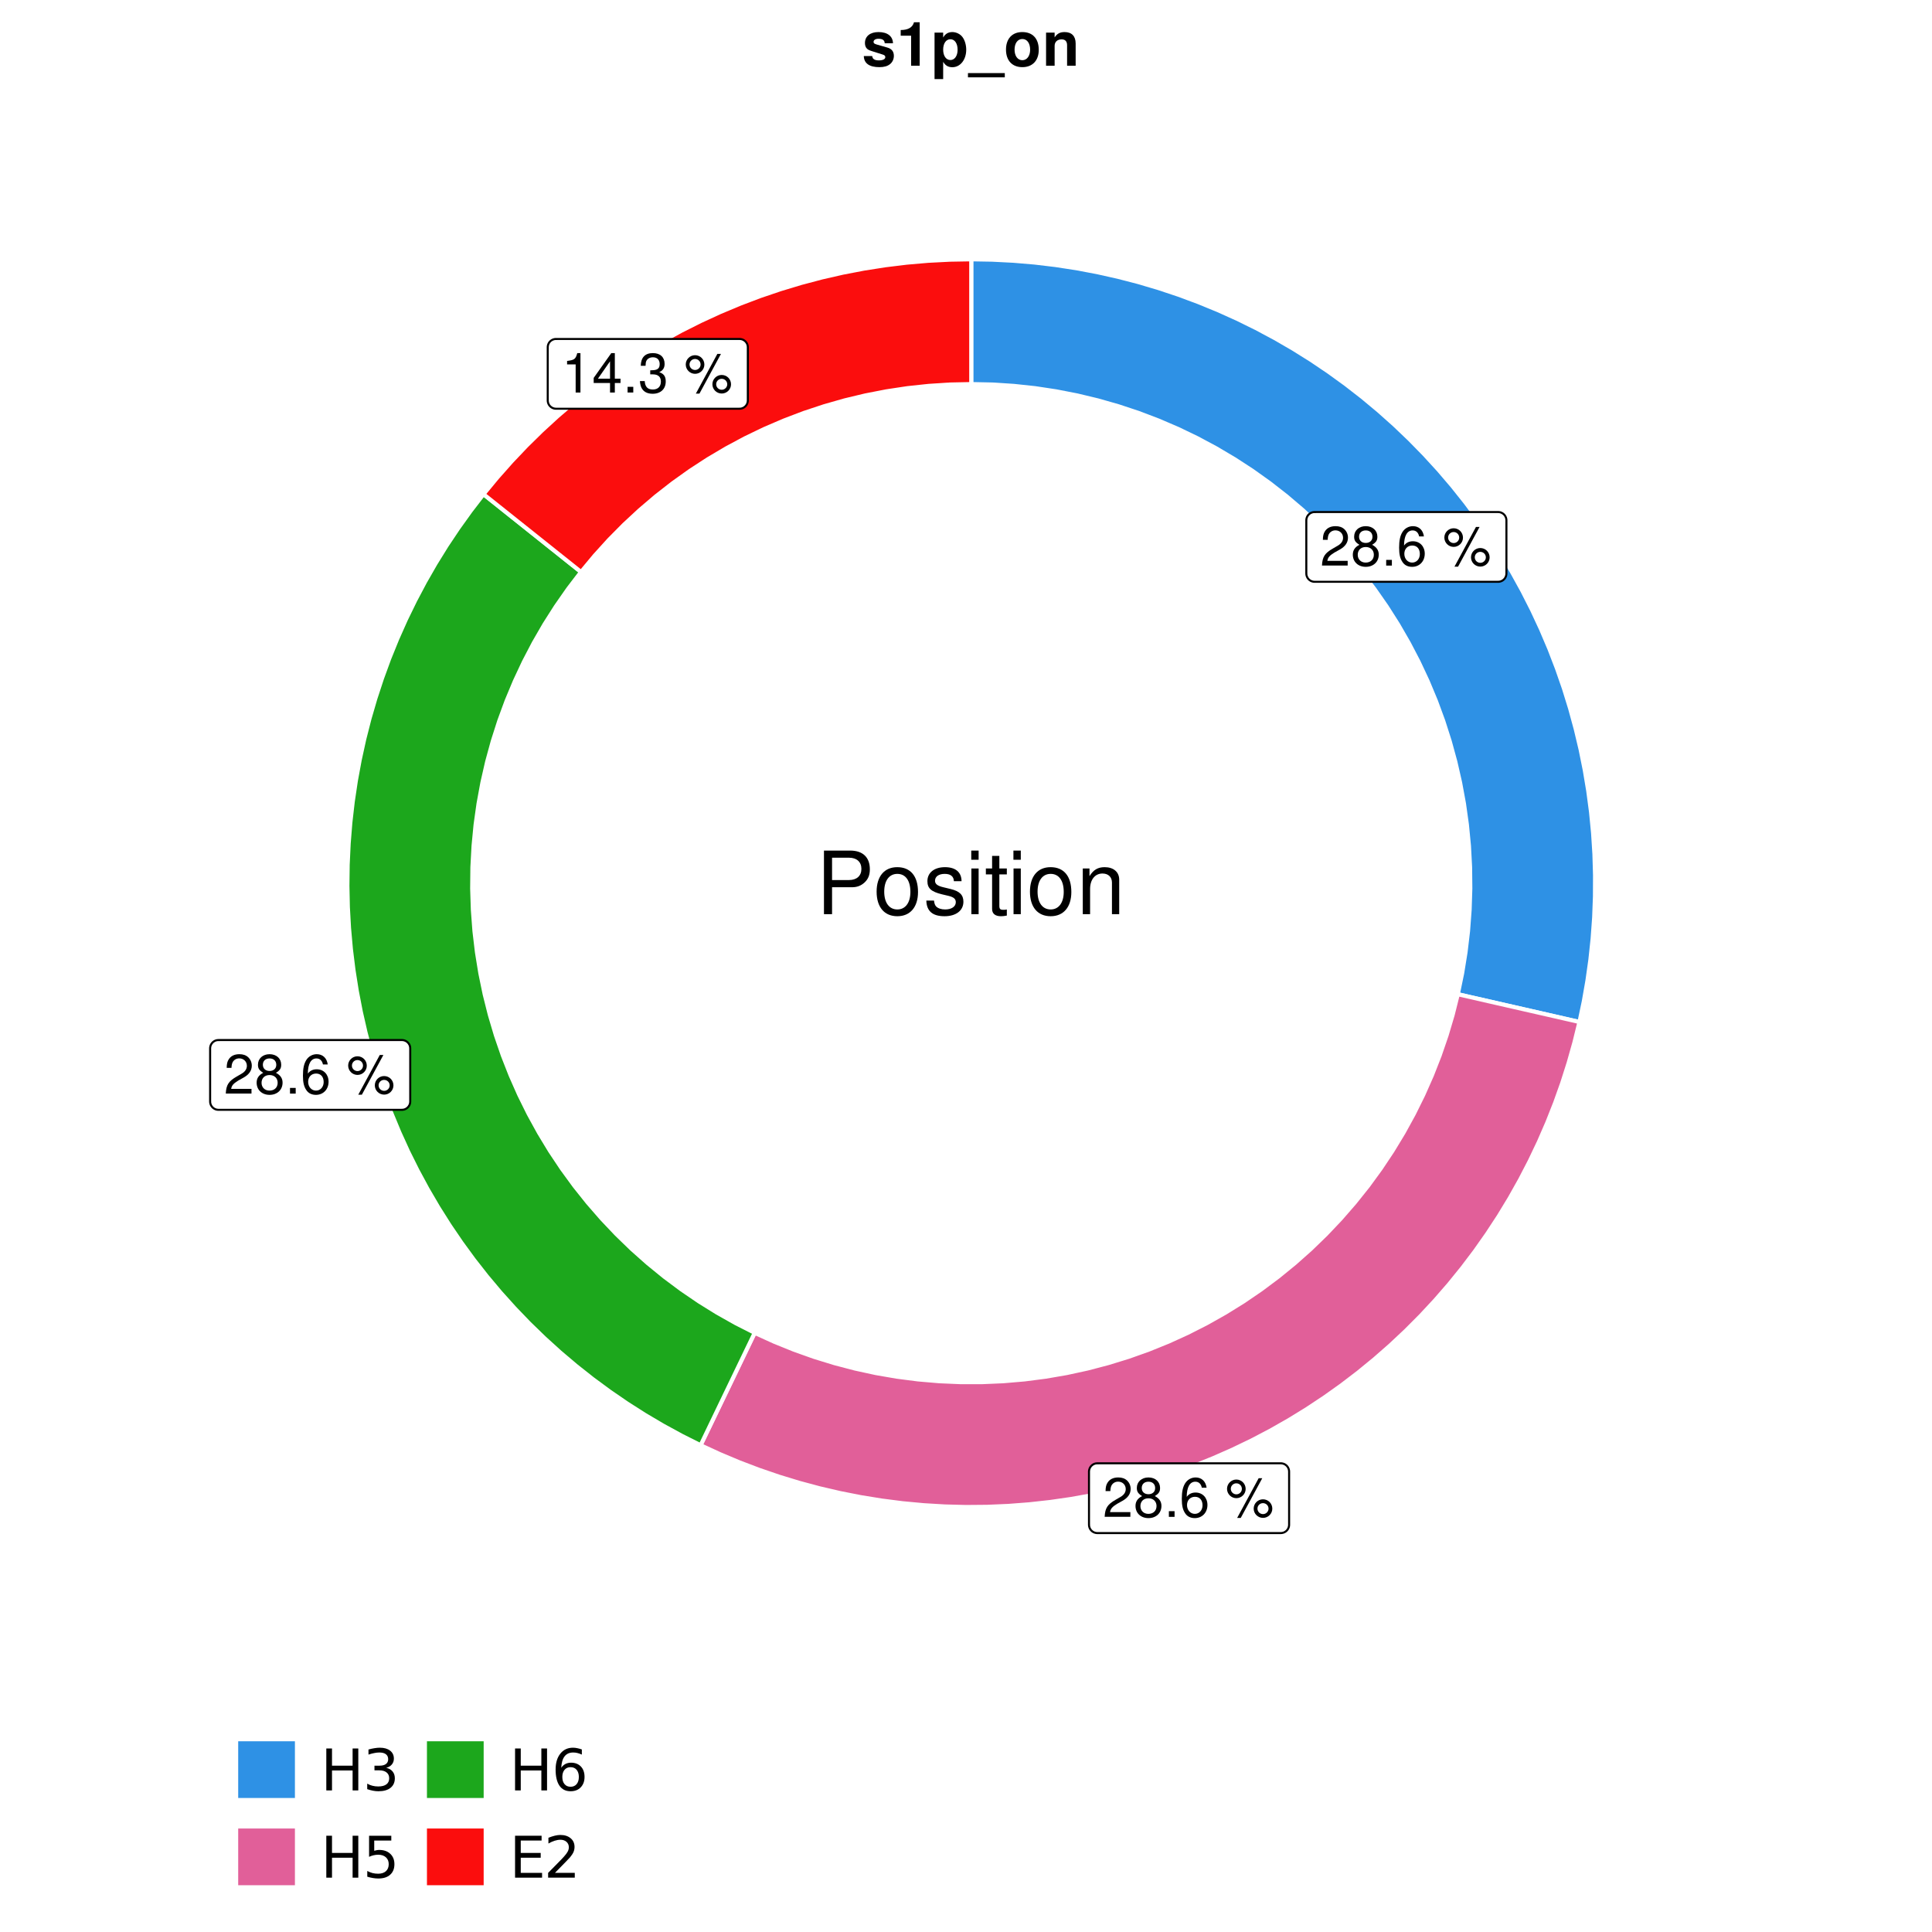 <?xml version="1.0" encoding="UTF-8"?>
<svg xmlns="http://www.w3.org/2000/svg" xmlns:xlink="http://www.w3.org/1999/xlink" width="504pt" height="504pt" viewBox="0 0 504 504" version="1.1">
<defs>
<g>
<symbol overflow="visible" id="glyph0-0">
<path style="stroke:none;" d=""/>
</symbol>
<symbol overflow="visible" id="glyph0-1">
<path style="stroke:none;" d="M 7.188 -1.234 L 1.891 -1.234 C 2.016 -2.094 2.469 -2.625 3.719 -3.391 L 5.141 -4.188 C 6.547 -4.969 7.266 -6.016 7.266 -7.281 C 7.266 -8.141 6.922 -8.922 6.328 -9.484 C 5.734 -10.031 4.984 -10.281 4.031 -10.281 C 2.766 -10.281 1.812 -9.828 1.25 -8.938 C 0.891 -8.406 0.734 -7.766 0.719 -6.719 L 1.969 -6.719 C 2 -7.422 2.094 -7.828 2.266 -8.172 C 2.594 -8.797 3.234 -9.188 4 -9.188 C 5.141 -9.188 5.984 -8.359 5.984 -7.25 C 5.984 -6.422 5.516 -5.719 4.625 -5.203 L 3.312 -4.438 C 1.203 -3.234 0.594 -2.266 0.484 -0.016 L 7.188 -0.016 Z M 7.188 -1.234 "/>
</symbol>
<symbol overflow="visible" id="glyph0-2">
<path style="stroke:none;" d="M 5.562 -5.422 C 6.609 -6.062 6.938 -6.562 6.938 -7.531 C 6.938 -9.156 5.703 -10.281 3.906 -10.281 C 2.141 -10.281 0.875 -9.156 0.875 -7.547 C 0.875 -6.562 1.203 -6.078 2.25 -5.422 C 1.094 -4.828 0.531 -4 0.531 -2.859 C 0.531 -0.984 1.906 0.328 3.906 0.328 C 5.906 0.328 7.297 -0.984 7.297 -2.859 C 7.297 -4 6.719 -4.828 5.562 -5.422 Z M 3.906 -9.172 C 4.984 -9.172 5.656 -8.531 5.656 -7.5 C 5.656 -6.547 4.969 -5.906 3.906 -5.906 C 2.844 -5.906 2.156 -6.547 2.156 -7.531 C 2.156 -8.531 2.844 -9.172 3.906 -9.172 Z M 3.906 -4.844 C 5.156 -4.844 6.016 -4.031 6.016 -2.828 C 6.016 -1.594 5.172 -0.781 3.875 -0.781 C 2.656 -0.781 1.812 -1.625 1.812 -2.812 C 1.812 -4.031 2.641 -4.844 3.906 -4.844 Z M 3.906 -4.844 "/>
</symbol>
<symbol overflow="visible" id="glyph0-3">
<path style="stroke:none;" d="M 2.719 -1.484 L 1.234 -1.484 L 1.234 0 L 2.719 0 Z M 2.719 -1.484 "/>
</symbol>
<symbol overflow="visible" id="glyph0-4">
<path style="stroke:none;" d="M 7.078 -7.609 C 6.844 -9.281 5.766 -10.281 4.219 -10.281 C 3.109 -10.281 2.125 -9.734 1.516 -8.812 C 0.875 -7.812 0.609 -6.562 0.609 -4.688 C 0.609 -2.953 0.859 -1.859 1.469 -0.953 C 2 -0.109 2.891 0.328 4 0.328 C 5.922 0.328 7.297 -1.109 7.297 -3.109 C 7.297 -5 6.016 -6.344 4.203 -6.344 C 3.219 -6.344 2.438 -5.969 1.891 -5.219 C 1.906 -7.766 2.703 -9.172 4.141 -9.172 C 5.016 -9.172 5.625 -8.609 5.828 -7.609 Z M 4.047 -5.234 C 5.266 -5.234 6.016 -4.375 6.016 -3.016 C 6.016 -1.719 5.156 -0.781 4.016 -0.781 C 2.844 -0.781 1.969 -1.766 1.969 -3.078 C 1.969 -4.344 2.812 -5.234 4.047 -5.234 Z M 4.047 -5.234 "/>
</symbol>
<symbol overflow="visible" id="glyph0-5">
<path style="stroke:none;" d=""/>
</symbol>
<symbol overflow="visible" id="glyph0-6">
<path style="stroke:none;" d="M 2.828 -9.734 C 1.5 -9.734 0.406 -8.641 0.406 -7.312 C 0.406 -5.969 1.5 -4.875 2.844 -4.875 C 4.172 -4.875 5.266 -5.969 5.266 -7.281 C 5.266 -8.656 4.188 -9.734 2.828 -9.734 Z M 2.828 -8.75 C 3.641 -8.75 4.281 -8.109 4.281 -7.297 C 4.281 -6.516 3.625 -5.875 2.844 -5.875 C 2.047 -5.875 1.391 -6.516 1.391 -7.312 C 1.391 -8.109 2.031 -8.75 2.828 -8.75 Z M 8.656 -10.078 L 3.047 0.281 L 3.984 0.281 L 9.594 -10.078 Z M 9.781 -4.578 C 8.453 -4.578 7.359 -3.5 7.359 -2.156 C 7.359 -0.812 8.453 0.266 9.797 0.266 C 11.125 0.266 12.219 -0.812 12.219 -2.141 C 12.219 -3.5 11.141 -4.578 9.781 -4.578 Z M 9.781 -3.578 C 10.594 -3.578 11.234 -2.938 11.234 -2.141 C 11.234 -1.359 10.578 -0.719 9.797 -0.719 C 8.984 -0.719 8.344 -1.359 8.344 -2.156 C 8.344 -2.938 8.984 -3.578 9.781 -3.578 Z M 9.781 -3.578 "/>
</symbol>
<symbol overflow="visible" id="glyph0-7">
<path style="stroke:none;" d="M 3.688 -7.328 L 3.688 0 L 4.938 0 L 4.938 -10.281 L 4.109 -10.281 C 3.672 -8.703 3.391 -8.484 1.453 -8.234 L 1.453 -7.328 Z M 3.688 -7.328 "/>
</symbol>
<symbol overflow="visible" id="glyph0-8">
<path style="stroke:none;" d="M 4.656 -2.484 L 4.656 0 L 5.906 0 L 5.906 -2.484 L 7.391 -2.484 L 7.391 -3.609 L 5.906 -3.609 L 5.906 -10.281 L 4.984 -10.281 L 0.391 -3.812 L 0.391 -2.484 Z M 4.656 -3.609 L 1.5 -3.609 L 4.656 -8.141 Z M 4.656 -3.609 "/>
</symbol>
<symbol overflow="visible" id="glyph0-9">
<path style="stroke:none;" d="M 3.141 -4.734 L 3.828 -4.734 C 5.188 -4.734 5.922 -4.094 5.922 -2.859 C 5.922 -1.562 5.141 -0.781 3.844 -0.781 C 2.453 -0.781 1.797 -1.484 1.703 -2.984 L 0.453 -2.984 C 0.516 -2.156 0.656 -1.625 0.891 -1.172 C 1.422 -0.172 2.406 0.328 3.781 0.328 C 5.859 0.328 7.188 -0.922 7.188 -2.875 C 7.188 -4.188 6.703 -4.891 5.484 -5.312 C 6.422 -5.703 6.891 -6.406 6.891 -7.453 C 6.891 -9.219 5.75 -10.281 3.828 -10.281 C 1.797 -10.281 0.719 -9.141 0.672 -6.969 L 1.922 -6.969 C 1.938 -7.594 1.984 -7.953 2.141 -8.266 C 2.438 -8.844 3.062 -9.188 3.844 -9.188 C 4.953 -9.188 5.609 -8.516 5.609 -7.406 C 5.609 -6.688 5.359 -6.234 4.812 -6 C 4.469 -5.859 4.016 -5.797 3.141 -5.781 Z M 3.141 -4.734 "/>
</symbol>
<symbol overflow="visible" id="glyph1-0">
<path style="stroke:none;" d=""/>
</symbol>
<symbol overflow="visible" id="glyph1-1">
<path style="stroke:none;" d="M 4.188 -7.031 L 9.406 -7.031 C 10.703 -7.031 11.719 -7.422 12.609 -8.219 C 13.609 -9.125 14.047 -10.203 14.047 -11.719 C 14.047 -14.844 12.203 -16.594 8.922 -16.594 L 2.078 -16.594 L 2.078 0 L 4.188 0 Z M 4.188 -8.906 L 4.188 -14.734 L 8.609 -14.734 C 10.625 -14.734 11.844 -13.641 11.844 -11.812 C 11.844 -10 10.625 -8.906 8.609 -8.906 Z M 4.188 -8.906 "/>
</symbol>
<symbol overflow="visible" id="glyph1-2">
<path style="stroke:none;" d="M 6.188 -12.266 C 2.828 -12.266 0.812 -9.875 0.812 -5.875 C 0.812 -1.844 2.828 0.531 6.219 0.531 C 9.578 0.531 11.609 -1.859 11.609 -5.781 C 11.609 -9.922 9.656 -12.266 6.188 -12.266 Z M 6.219 -10.516 C 8.359 -10.516 9.625 -8.766 9.625 -5.812 C 9.625 -2.984 8.312 -1.234 6.219 -1.234 C 4.094 -1.234 2.797 -2.984 2.797 -5.875 C 2.797 -8.766 4.094 -10.516 6.219 -10.516 Z M 6.219 -10.516 "/>
</symbol>
<symbol overflow="visible" id="glyph1-3">
<path style="stroke:none;" d="M 9.969 -8.609 C 9.953 -10.953 8.406 -12.266 5.641 -12.266 C 2.875 -12.266 1.062 -10.844 1.062 -8.625 C 1.062 -6.766 2.031 -5.875 4.844 -5.188 L 6.625 -4.766 C 7.938 -4.438 8.469 -3.969 8.469 -3.125 C 8.469 -1.984 7.359 -1.234 5.688 -1.234 C 4.672 -1.234 3.797 -1.531 3.328 -2.031 C 3.031 -2.375 2.891 -2.703 2.781 -3.547 L 0.781 -3.547 C 0.859 -0.797 2.406 0.531 5.531 0.531 C 8.531 0.531 10.453 -0.953 10.453 -3.25 C 10.453 -5.031 9.453 -6.016 7.078 -6.578 L 5.266 -7.016 C 3.703 -7.375 3.047 -7.875 3.047 -8.719 C 3.047 -9.828 4.031 -10.516 5.578 -10.516 C 7.109 -10.516 7.922 -9.859 7.969 -8.609 Z M 9.969 -8.609 "/>
</symbol>
<symbol overflow="visible" id="glyph1-4">
<path style="stroke:none;" d="M 3.422 -11.922 L 1.531 -11.922 L 1.531 0 L 3.422 0 Z M 3.422 -16.594 L 1.5 -16.594 L 1.5 -14.203 L 3.422 -14.203 Z M 3.422 -16.594 "/>
</symbol>
<symbol overflow="visible" id="glyph1-5">
<path style="stroke:none;" d="M 5.781 -11.922 L 3.828 -11.922 L 3.828 -15.203 L 1.938 -15.203 L 1.938 -11.922 L 0.312 -11.922 L 0.312 -10.375 L 1.938 -10.375 L 1.938 -1.359 C 1.938 -0.141 2.75 0.531 4.234 0.531 C 4.734 0.531 5.141 0.484 5.781 0.359 L 5.781 -1.234 C 5.516 -1.156 5.266 -1.141 4.875 -1.141 C 4.047 -1.141 3.828 -1.359 3.828 -2.203 L 3.828 -10.375 L 5.781 -10.375 Z M 5.781 -11.922 "/>
</symbol>
<symbol overflow="visible" id="glyph1-6">
<path style="stroke:none;" d="M 1.594 -11.922 L 1.594 0 L 3.5 0 L 3.5 -6.578 C 3.5 -9.016 4.781 -10.609 6.734 -10.609 C 8.234 -10.609 9.203 -9.703 9.203 -8.266 L 9.203 0 L 11.094 0 L 11.094 -9.016 C 11.094 -11 9.609 -12.266 7.312 -12.266 C 5.531 -12.266 4.391 -11.594 3.344 -9.922 L 3.344 -11.922 Z M 1.594 -11.922 "/>
</symbol>
<symbol overflow="visible" id="glyph2-0">
<path style="stroke:none;" d="M 0.75 2.656 L 0.75 -10.578 L 8.25 -10.578 L 8.25 2.656 Z M 1.594 1.812 L 7.406 1.812 L 7.406 -9.734 L 1.594 -9.734 Z M 1.594 1.812 "/>
</symbol>
<symbol overflow="visible" id="glyph2-1">
<path style="stroke:none;" d="M 1.469 -10.938 L 2.953 -10.938 L 2.953 -6.453 L 8.328 -6.453 L 8.328 -10.938 L 9.812 -10.938 L 9.812 0 L 8.328 0 L 8.328 -5.203 L 2.953 -5.203 L 2.953 0 L 1.469 0 Z M 1.469 -10.938 "/>
</symbol>
<symbol overflow="visible" id="glyph2-2">
<path style="stroke:none;" d="M 6.094 -5.891 C 6.801 -5.742 7.352 -5.43 7.75 -4.953 C 8.145 -4.473 8.344 -3.879 8.344 -3.172 C 8.344 -2.098 7.969 -1.266 7.219 -0.672 C 6.477 -0.078 5.426 0.219 4.062 0.219 C 3.602 0.219 3.129 0.172 2.641 0.078 C 2.16 -0.016 1.66 -0.148 1.141 -0.328 L 1.141 -1.766 C 1.555 -1.523 2.004 -1.344 2.484 -1.219 C 2.973 -1.094 3.484 -1.031 4.016 -1.031 C 4.941 -1.031 5.648 -1.211 6.141 -1.578 C 6.629 -1.941 6.875 -2.473 6.875 -3.172 C 6.875 -3.816 6.645 -4.32 6.188 -4.688 C 5.738 -5.051 5.113 -5.234 4.312 -5.234 L 3.031 -5.234 L 3.031 -6.453 L 4.359 -6.453 C 5.086 -6.453 5.645 -6.598 6.031 -6.891 C 6.414 -7.18 6.609 -7.598 6.609 -8.141 C 6.609 -8.703 6.41 -9.133 6.016 -9.438 C 5.617 -9.738 5.051 -9.891 4.312 -9.891 C 3.906 -9.891 3.469 -9.844 3 -9.75 C 2.539 -9.664 2.031 -9.531 1.469 -9.344 L 1.469 -10.672 C 2.031 -10.828 2.555 -10.941 3.047 -11.016 C 3.535 -11.098 4 -11.141 4.438 -11.141 C 5.562 -11.141 6.453 -10.883 7.109 -10.375 C 7.766 -9.863 8.094 -9.172 8.094 -8.297 C 8.094 -7.691 7.914 -7.18 7.562 -6.766 C 7.219 -6.348 6.727 -6.055 6.094 -5.891 Z M 6.094 -5.891 "/>
</symbol>
<symbol overflow="visible" id="glyph2-3">
<path style="stroke:none;" d="M 1.625 -10.938 L 7.422 -10.938 L 7.422 -9.688 L 2.969 -9.688 L 2.969 -7.016 C 3.188 -7.086 3.398 -7.141 3.609 -7.172 C 3.828 -7.211 4.047 -7.234 4.266 -7.234 C 5.484 -7.234 6.445 -6.895 7.156 -6.219 C 7.875 -5.551 8.234 -4.648 8.234 -3.516 C 8.234 -2.336 7.863 -1.422 7.125 -0.766 C 6.395 -0.109 5.363 0.219 4.031 0.219 C 3.57 0.219 3.102 0.176 2.625 0.094 C 2.156 0.02 1.664 -0.094 1.156 -0.25 L 1.156 -1.75 C 1.594 -1.508 2.047 -1.328 2.516 -1.203 C 2.984 -1.086 3.477 -1.031 4 -1.031 C 4.852 -1.031 5.523 -1.25 6.016 -1.688 C 6.504 -2.133 6.75 -2.742 6.75 -3.516 C 6.75 -4.273 6.504 -4.875 6.016 -5.312 C 5.523 -5.758 4.852 -5.984 4 -5.984 C 3.602 -5.984 3.207 -5.938 2.812 -5.844 C 2.426 -5.758 2.031 -5.625 1.625 -5.438 Z M 1.625 -10.938 "/>
</symbol>
<symbol overflow="visible" id="glyph2-4">
<path style="stroke:none;" d="M 4.953 -6.062 C 4.285 -6.062 3.758 -5.832 3.375 -5.375 C 2.988 -4.914 2.797 -4.297 2.797 -3.516 C 2.797 -2.723 2.988 -2.098 3.375 -1.641 C 3.758 -1.18 4.285 -0.953 4.953 -0.953 C 5.617 -0.953 6.145 -1.18 6.531 -1.641 C 6.914 -2.098 7.109 -2.723 7.109 -3.516 C 7.109 -4.297 6.914 -4.914 6.531 -5.375 C 6.145 -5.832 5.617 -6.062 4.953 -6.062 Z M 7.891 -10.688 L 7.891 -9.344 C 7.516 -9.52 7.141 -9.656 6.766 -9.75 C 6.391 -9.844 6.016 -9.891 5.641 -9.891 C 4.66 -9.891 3.91 -9.555 3.391 -8.891 C 2.879 -8.234 2.586 -7.238 2.516 -5.906 C 2.805 -6.332 3.164 -6.66 3.594 -6.891 C 4.031 -7.117 4.516 -7.234 5.047 -7.234 C 6.141 -7.234 7.004 -6.898 7.641 -6.234 C 8.273 -5.566 8.594 -4.66 8.594 -3.516 C 8.594 -2.391 8.258 -1.484 7.594 -0.797 C 6.938 -0.117 6.055 0.219 4.953 0.219 C 3.68 0.219 2.711 -0.266 2.047 -1.234 C 1.379 -2.211 1.047 -3.617 1.047 -5.453 C 1.047 -7.18 1.457 -8.562 2.281 -9.594 C 3.102 -10.625 4.203 -11.141 5.578 -11.141 C 5.953 -11.141 6.328 -11.098 6.703 -11.016 C 7.078 -10.941 7.473 -10.832 7.891 -10.688 Z M 7.891 -10.688 "/>
</symbol>
<symbol overflow="visible" id="glyph2-5">
<path style="stroke:none;" d="M 1.469 -10.938 L 8.391 -10.938 L 8.391 -9.688 L 2.953 -9.688 L 2.953 -6.453 L 8.156 -6.453 L 8.156 -5.203 L 2.953 -5.203 L 2.953 -1.25 L 8.516 -1.25 L 8.516 0 L 1.469 0 Z M 1.469 -10.938 "/>
</symbol>
<symbol overflow="visible" id="glyph2-6">
<path style="stroke:none;" d="M 2.875 -1.25 L 8.047 -1.25 L 8.047 0 L 1.094 0 L 1.094 -1.25 C 1.656 -1.82 2.422 -2.598 3.391 -3.578 C 4.359 -4.555 4.969 -5.191 5.219 -5.484 C 5.695 -6.016 6.031 -6.461 6.219 -6.828 C 6.406 -7.203 6.5 -7.566 6.5 -7.922 C 6.5 -8.504 6.297 -8.977 5.891 -9.344 C 5.484 -9.707 4.953 -9.891 4.297 -9.891 C 3.828 -9.891 3.332 -9.805 2.812 -9.641 C 2.301 -9.484 1.754 -9.238 1.172 -8.906 L 1.172 -10.406 C 1.766 -10.645 2.32 -10.828 2.844 -10.953 C 3.363 -11.078 3.836 -11.141 4.266 -11.141 C 5.398 -11.141 6.301 -10.852 6.969 -10.281 C 7.645 -9.719 7.984 -8.961 7.984 -8.016 C 7.984 -7.566 7.898 -7.141 7.734 -6.734 C 7.566 -6.328 7.258 -5.852 6.812 -5.312 C 6.688 -5.164 6.297 -4.754 5.641 -4.078 C 4.992 -3.398 4.07 -2.457 2.875 -1.25 Z M 2.875 -1.25 "/>
</symbol>
<symbol overflow="visible" id="glyph3-0">
<path style="stroke:none;" d=""/>
</symbol>
<symbol overflow="visible" id="glyph3-1">
<path style="stroke:none;" d="M 8.078 -5.859 C 8.047 -7.688 6.641 -8.781 4.312 -8.781 C 2.125 -8.781 0.766 -7.688 0.766 -5.906 C 0.766 -5.328 0.938 -4.828 1.25 -4.5 C 1.547 -4.188 1.828 -4.047 2.656 -3.781 L 5.328 -2.938 C 5.891 -2.766 6.078 -2.594 6.078 -2.234 C 6.078 -1.719 5.453 -1.391 4.422 -1.391 C 3.828 -1.391 3.375 -1.484 3.094 -1.703 C 2.844 -1.875 2.75 -2.047 2.656 -2.516 L 0.469 -2.516 C 0.531 -0.609 1.922 0.375 4.547 0.375 C 5.75 0.375 6.656 0.109 7.297 -0.406 C 7.938 -0.906 8.312 -1.719 8.312 -2.562 C 8.312 -3.688 7.766 -4.406 6.625 -4.734 L 3.797 -5.547 C 3.172 -5.75 3.016 -5.875 3.016 -6.219 C 3.016 -6.703 3.516 -7.031 4.297 -7.031 C 5.375 -7.031 5.906 -6.641 5.922 -5.859 Z M 8.078 -5.859 "/>
</symbol>
<symbol overflow="visible" id="glyph3-2">
<path style="stroke:none;" d="M 3.812 -7.828 L 3.812 0 L 6.047 0 L 6.047 -11.344 L 4.562 -11.344 C 4.203 -10 3.047 -9.312 1.094 -9.312 L 1.094 -7.828 Z M 3.812 -7.828 "/>
</symbol>
<symbol overflow="visible" id="glyph3-3">
<path style="stroke:none;" d="M 3.172 -8.641 L 0.922 -8.641 L 0.922 3.484 L 3.172 3.484 L 3.172 -1.031 C 3.719 -0.062 4.484 0.391 5.562 0.391 C 7.641 0.391 9.188 -1.562 9.188 -4.188 C 9.188 -5.406 8.828 -6.625 8.25 -7.422 C 7.688 -8.234 6.609 -8.781 5.562 -8.781 C 4.484 -8.781 3.719 -8.312 3.172 -7.359 Z M 5.062 -6.906 C 6.188 -6.906 6.938 -5.828 6.938 -4.156 C 6.938 -2.578 6.172 -1.484 5.062 -1.484 C 3.922 -1.484 3.172 -2.578 3.172 -4.188 C 3.172 -5.828 3.922 -6.906 5.062 -6.906 Z M 5.062 -6.906 "/>
</symbol>
<symbol overflow="visible" id="glyph3-4">
<path style="stroke:none;" d="M 9.25 1.922 L -0.359 1.922 L -0.359 3.031 L 9.25 3.031 Z M 9.25 1.922 "/>
</symbol>
<symbol overflow="visible" id="glyph3-5">
<path style="stroke:none;" d="M 4.812 -8.781 C 2.172 -8.781 0.562 -7.047 0.562 -4.203 C 0.562 -1.359 2.172 0.375 4.828 0.375 C 7.469 0.375 9.109 -1.359 9.109 -4.141 C 9.109 -7.078 7.516 -8.781 4.812 -8.781 Z M 4.828 -6.969 C 6.062 -6.969 6.859 -5.875 6.859 -4.172 C 6.859 -2.562 6.031 -1.438 4.828 -1.438 C 3.609 -1.438 2.797 -2.547 2.797 -4.203 C 2.797 -5.875 3.609 -6.969 4.828 -6.969 Z M 4.828 -6.969 "/>
</symbol>
<symbol overflow="visible" id="glyph3-6">
<path style="stroke:none;" d="M 1.016 -8.641 L 1.016 0 L 3.25 0 L 3.25 -5.188 C 3.25 -6.203 3.953 -6.875 5.062 -6.875 C 6.016 -6.875 6.5 -6.359 6.5 -5.328 L 6.5 0 L 8.734 0 L 8.734 -5.797 C 8.734 -7.719 7.703 -8.781 5.844 -8.781 C 4.672 -8.781 3.891 -8.375 3.25 -7.391 L 3.25 -8.641 Z M 1.016 -8.641 "/>
</symbol>
</g>
<clipPath id="clip1">
  <path d="M 41.719 0 L 462.281 0 L 462.281 504 L 41.719 504 Z M 41.719 0 "/>
</clipPath>
<clipPath id="clip2">
  <path d="M 49.938 26.957 L 456.801 26.957 L 456.801 433.82 L 49.938 433.82 Z M 49.938 26.957 "/>
</clipPath>
</defs>
<g id="surface26">
<rect x="0" y="0" width="504" height="504" style="fill:rgb(100%,100%,100%);fill-opacity:1;stroke:none;"/>
<g clip-path="url(#clip1)" clip-rule="nonzero">
<path style="fill-rule:nonzero;fill:rgb(100%,100%,100%);fill-opacity:1;stroke-width:1.067;stroke-linecap:round;stroke-linejoin:round;stroke:rgb(100%,100%,100%);stroke-opacity:1;stroke-miterlimit:10;" d="M 41.719 504 L 462.281 504 L 462.281 0 L 41.719 0 Z M 41.719 504 "/>
</g>
<g clip-path="url(#clip2)" clip-rule="nonzero">
<path style=" stroke:none;fill-rule:nonzero;fill:rgb(100%,100%,100%);fill-opacity:1;" d="M 49.938 433.824 L 456.801 433.824 L 456.801 26.961 L 49.938 26.961 Z M 49.938 433.824 "/>
</g>
<path style="fill-rule:nonzero;fill:rgb(18.039%,56.863%,89.804%);fill-opacity:1;stroke-width:1.067;stroke-linecap:butt;stroke-linejoin:miter;stroke:rgb(100%,100%,100%);stroke-opacity:1;stroke-miterlimit:10;" d="M 380.301 259.363 L 392.996 262.262 L 399.344 263.707 L 405.688 265.156 L 412.035 266.605 L 413.172 261.211 L 414.121 255.781 L 414.891 250.324 L 415.473 244.844 L 415.871 239.344 L 416.078 233.836 L 416.102 228.324 L 415.938 222.812 L 415.59 217.312 L 415.055 211.828 L 414.332 206.363 L 413.426 200.926 L 412.336 195.523 L 411.062 190.16 L 409.609 184.84 L 407.98 179.574 L 406.168 174.371 L 404.184 169.227 L 402.027 164.156 L 399.699 159.16 L 397.203 154.242 L 394.543 149.418 L 391.719 144.684 L 388.734 140.047 L 385.598 135.516 L 382.309 131.09 L 378.875 126.781 L 375.293 122.59 L 371.57 118.523 L 367.715 114.586 L 363.727 110.777 L 359.613 107.109 L 355.379 103.582 L 351.023 100.199 L 346.559 96.969 L 341.988 93.887 L 337.316 90.965 L 332.547 88.203 L 327.684 85.602 L 322.738 83.168 L 317.715 80.906 L 312.613 78.812 L 307.445 76.891 L 302.219 75.148 L 296.934 73.582 L 291.598 72.199 L 286.219 70.996 L 280.801 69.973 L 275.352 69.137 L 269.879 68.484 L 264.387 68.02 L 258.883 67.738 L 253.371 67.645 L 253.371 100.195 L 258.934 100.312 L 264.484 100.672 L 270.02 101.262 L 275.52 102.094 L 280.984 103.156 L 286.395 104.453 L 291.746 105.98 L 297.027 107.73 L 302.227 109.711 L 307.34 111.906 L 312.355 114.32 L 317.258 116.949 L 322.047 119.781 L 326.711 122.816 L 331.242 126.051 L 335.629 129.473 L 339.867 133.078 L 343.945 136.863 L 347.859 140.82 L 351.602 144.941 L 355.16 149.215 L 358.539 153.637 L 361.723 158.203 L 364.707 162.898 L 367.488 167.719 L 370.062 172.652 L 372.422 177.691 L 374.566 182.824 L 376.488 188.047 L 378.184 193.348 L 379.652 198.715 L 380.891 204.141 L 381.898 209.613 L 382.668 215.121 L 383.203 220.66 L 383.5 226.219 L 383.559 231.781 L 383.379 237.344 L 382.965 242.895 L 382.312 248.418 L 381.426 253.914 Z M 380.301 259.363 "/>
<path style="fill-rule:nonzero;fill:rgb(88.235%,37.255%,60%);fill-opacity:1;stroke-width:1.067;stroke-linecap:butt;stroke-linejoin:miter;stroke:rgb(100%,100%,100%);stroke-opacity:1;stroke-miterlimit:10;" d="M 196.879 347.695 L 194.055 353.559 L 191.23 359.426 L 188.406 365.289 L 185.582 371.156 L 182.758 377.02 L 187.762 379.328 L 192.844 381.465 L 197.996 383.426 L 203.211 385.215 L 208.48 386.824 L 213.805 388.254 L 219.172 389.504 L 224.582 390.57 L 230.023 391.453 L 235.492 392.152 L 240.98 392.664 L 246.48 392.992 L 251.992 393.133 L 257.504 393.086 L 263.012 392.852 L 268.508 392.43 L 273.984 391.824 L 279.441 391.035 L 284.867 390.059 L 290.254 388.902 L 295.602 387.562 L 300.902 386.043 L 306.145 384.344 L 311.328 382.469 L 316.445 380.418 L 321.488 378.195 L 326.457 375.805 L 331.34 373.246 L 336.133 370.523 L 340.828 367.641 L 345.426 364.598 L 349.918 361.406 L 354.301 358.059 L 358.566 354.566 L 362.711 350.934 L 366.73 347.164 L 370.621 343.258 L 374.375 339.223 L 377.992 335.062 L 381.465 330.781 L 384.789 326.387 L 387.965 321.879 L 390.988 317.27 L 393.852 312.559 L 396.551 307.754 L 399.09 302.859 L 401.461 297.883 L 403.66 292.832 L 405.691 287.703 L 407.543 282.516 L 409.219 277.262 L 410.719 271.957 L 412.035 266.605 L 405.688 265.156 L 399.344 263.707 L 392.996 262.262 L 380.301 259.363 L 378.949 264.762 L 377.363 270.094 L 375.555 275.355 L 373.523 280.535 L 371.27 285.625 L 368.801 290.613 L 366.125 295.488 L 363.238 300.25 L 360.152 304.879 L 356.875 309.375 L 353.402 313.723 L 349.75 317.922 L 345.922 321.961 L 341.926 325.832 L 337.766 329.527 L 333.453 333.043 L 328.996 336.371 L 324.398 339.508 L 319.668 342.441 L 314.82 345.172 L 309.859 347.695 L 304.797 350 L 299.637 352.09 L 294.395 353.957 L 289.078 355.594 L 283.695 357.008 L 278.258 358.188 L 272.773 359.133 L 267.254 359.844 L 261.711 360.32 L 256.152 360.559 L 250.586 360.559 L 245.027 360.32 L 239.484 359.844 L 233.965 359.133 L 228.48 358.188 L 223.043 357.008 L 217.66 355.594 L 212.344 353.957 L 207.102 352.09 L 201.945 350 Z M 196.879 347.695 "/>
<path style="fill-rule:nonzero;fill:rgb(10.98%,65.49%,10.98%);fill-opacity:1;stroke-width:1.067;stroke-linecap:butt;stroke-linejoin:miter;stroke:rgb(100%,100%,100%);stroke-opacity:1;stroke-miterlimit:10;" d="M 151.578 149.215 L 126.129 128.922 L 122.766 133.289 L 119.555 137.766 L 116.492 142.352 L 113.59 147.039 L 110.848 151.82 L 108.27 156.691 L 105.855 161.648 L 103.613 166.68 L 101.539 171.789 L 99.645 176.965 L 97.922 182.203 L 96.379 187.492 L 95.016 192.836 L 93.836 198.219 L 92.836 203.641 L 92.023 209.09 L 91.395 214.566 L 90.953 220.062 L 90.695 225.57 L 90.625 231.082 L 90.742 236.59 L 91.047 242.094 L 91.535 247.586 L 92.211 253.055 L 93.07 258.5 L 94.113 263.914 L 95.34 269.289 L 96.75 274.617 L 98.336 279.895 L 100.102 285.117 L 102.043 290.277 L 104.156 295.367 L 106.441 300.383 L 108.898 305.316 L 111.52 310.168 L 114.301 314.926 L 117.242 319.586 L 120.344 324.145 L 123.594 328.598 L 126.992 332.934 L 130.539 337.156 L 134.227 341.254 L 138.047 345.227 L 142.004 349.066 L 146.086 352.77 L 150.293 356.332 L 154.617 359.75 L 159.055 363.02 L 163.598 366.137 L 168.246 369.102 L 172.992 371.902 L 177.832 374.543 L 182.758 377.02 L 185.582 371.156 L 188.406 365.289 L 191.23 359.426 L 194.055 353.559 L 196.879 347.695 L 191.918 345.172 L 187.07 342.441 L 182.344 339.508 L 177.746 336.371 L 173.285 333.043 L 168.973 329.527 L 164.812 325.832 L 160.816 321.961 L 156.988 317.922 L 153.336 313.723 L 149.867 309.375 L 146.586 304.879 L 143.5 300.25 L 140.617 295.488 L 137.938 290.613 L 135.469 285.625 L 133.219 280.535 L 131.184 275.355 L 129.375 270.094 L 127.793 264.762 L 126.438 259.363 L 125.316 253.914 L 124.426 248.418 L 123.773 242.895 L 123.359 237.344 L 123.18 231.781 L 123.238 226.219 L 123.539 220.66 L 124.07 215.121 L 124.844 209.613 L 125.848 204.141 L 127.086 198.715 L 128.555 193.348 L 130.25 188.047 L 132.172 182.824 L 134.316 177.691 L 136.676 172.652 L 139.25 167.719 L 142.031 162.898 L 145.02 158.203 L 148.203 153.637 Z M 151.578 149.215 "/>
<path style="fill-rule:nonzero;fill:rgb(98.431%,5.098%,5.098%);fill-opacity:1;stroke-width:1.067;stroke-linecap:butt;stroke-linejoin:miter;stroke:rgb(100%,100%,100%);stroke-opacity:1;stroke-miterlimit:10;" d="M 253.371 100.195 L 253.371 67.645 L 247.754 67.742 L 242.141 68.031 L 236.543 68.516 L 230.969 69.195 L 225.418 70.062 L 219.898 71.125 L 214.422 72.375 L 208.992 73.812 L 203.613 75.438 L 198.293 77.246 L 193.043 79.238 L 187.859 81.414 L 182.758 83.762 L 177.738 86.285 L 172.809 88.984 L 167.977 91.848 L 163.246 94.879 L 158.621 98.07 L 154.109 101.418 L 149.719 104.922 L 145.449 108.574 L 141.309 112.371 L 137.301 116.309 L 133.434 120.383 L 129.707 124.59 L 126.129 128.922 L 151.578 149.215 L 155.141 144.941 L 158.879 140.82 L 162.793 136.863 L 166.875 133.078 L 171.109 129.473 L 175.496 126.051 L 180.027 122.816 L 184.691 119.781 L 189.48 116.949 L 194.387 114.32 L 199.398 111.906 L 204.512 109.711 L 209.711 107.73 L 214.992 105.98 L 220.344 104.453 L 225.758 103.156 L 231.219 102.094 L 236.719 101.262 L 242.254 100.672 L 247.805 100.312 Z M 253.371 100.195 "/>
<path style="fill-rule:nonzero;fill:rgb(100%,100%,100%);fill-opacity:1;stroke-width:0.533;stroke-linecap:round;stroke-linejoin:round;stroke:rgb(0%,0%,0%);stroke-opacity:1;stroke-miterlimit:10;" d="M 342.938 151.773 L 390.82 151.773 L 390.73 151.77 L 391.078 151.758 L 391.418 151.688 L 391.746 151.562 L 392.047 151.391 L 392.316 151.172 L 392.547 150.91 L 392.73 150.617 L 392.867 150.297 L 392.949 149.961 L 392.98 149.613 L 392.98 135.734 L 392.949 135.387 L 392.867 135.051 L 392.73 134.73 L 392.547 134.434 L 392.316 134.176 L 392.047 133.957 L 391.746 133.781 L 391.418 133.656 L 391.078 133.59 L 390.82 133.574 L 342.938 133.574 L 343.199 133.59 L 342.852 133.574 L 342.508 133.617 L 342.172 133.715 L 341.859 133.863 L 341.574 134.059 L 341.32 134.301 L 341.113 134.578 L 340.953 134.887 L 340.84 135.215 L 340.785 135.559 L 340.777 135.734 L 340.777 149.613 L 340.785 149.438 L 340.785 149.785 L 340.84 150.129 L 340.953 150.461 L 341.113 150.766 L 341.32 151.047 L 341.574 151.285 L 341.859 151.484 L 342.172 151.633 L 342.508 151.73 L 342.852 151.77 Z M 342.938 151.773 "/>
<g style="fill:rgb(0%,0%,0%);fill-opacity:1;">
  <use xlink:href="#glyph0-1" x="344.379" y="147.542"/>
  <use xlink:href="#glyph0-2" x="352.379" y="147.542"/>
  <use xlink:href="#glyph0-3" x="360.379" y="147.542"/>
  <use xlink:href="#glyph0-4" x="364.379" y="147.542"/>
  <use xlink:href="#glyph0-5" x="372.379" y="147.542"/>
  <use xlink:href="#glyph0-6" x="376.379" y="147.542"/>
</g>
<path style="fill-rule:nonzero;fill:rgb(100%,100%,100%);fill-opacity:1;stroke-width:0.533;stroke-linecap:round;stroke-linejoin:round;stroke:rgb(0%,0%,0%);stroke-opacity:1;stroke-miterlimit:10;" d="M 286.246 399.93 L 334.129 399.93 L 334.039 399.93 L 334.387 399.914 L 334.73 399.844 L 335.055 399.723 L 335.355 399.547 L 335.625 399.328 L 335.855 399.07 L 336.039 398.773 L 336.176 398.453 L 336.262 398.117 L 336.289 397.77 L 336.289 383.891 L 336.262 383.543 L 336.176 383.207 L 336.039 382.887 L 335.855 382.594 L 335.625 382.332 L 335.355 382.113 L 335.055 381.938 L 334.73 381.816 L 334.387 381.746 L 334.129 381.73 L 286.246 381.73 L 286.508 381.746 L 286.16 381.734 L 285.816 381.773 L 285.48 381.871 L 285.168 382.02 L 284.883 382.219 L 284.633 382.457 L 284.422 382.738 L 284.262 383.043 L 284.152 383.375 L 284.094 383.719 L 284.086 383.891 L 284.086 397.77 L 284.094 397.598 L 284.094 397.945 L 284.152 398.289 L 284.262 398.617 L 284.422 398.926 L 284.633 399.203 L 284.883 399.445 L 285.168 399.641 L 285.48 399.789 L 285.816 399.887 L 286.16 399.93 Z M 286.246 399.93 "/>
<g style="fill:rgb(0%,0%,0%);fill-opacity:1;">
  <use xlink:href="#glyph0-1" x="287.688" y="395.702"/>
  <use xlink:href="#glyph0-2" x="295.688" y="395.702"/>
  <use xlink:href="#glyph0-3" x="303.688" y="395.702"/>
  <use xlink:href="#glyph0-4" x="307.688" y="395.702"/>
  <use xlink:href="#glyph0-5" x="315.688" y="395.702"/>
  <use xlink:href="#glyph0-6" x="319.688" y="395.702"/>
</g>
<path style="fill-rule:nonzero;fill:rgb(100%,100%,100%);fill-opacity:1;stroke-width:0.533;stroke-linecap:round;stroke-linejoin:round;stroke:rgb(0%,0%,0%);stroke-opacity:1;stroke-miterlimit:10;" d="M 56.977 289.516 L 104.855 289.516 L 104.77 289.516 L 105.117 289.5 L 105.457 289.434 L 105.781 289.309 L 106.082 289.137 L 106.352 288.914 L 106.582 288.656 L 106.77 288.359 L 106.906 288.043 L 106.988 287.703 L 107.016 287.359 L 107.016 273.477 L 106.988 273.133 L 106.906 272.793 L 106.77 272.473 L 106.582 272.18 L 106.352 271.918 L 106.082 271.699 L 105.781 271.527 L 105.457 271.402 L 105.117 271.332 L 104.855 271.316 L 56.977 271.316 L 57.238 271.332 L 56.891 271.32 L 56.543 271.359 L 56.211 271.457 L 55.898 271.605 L 55.609 271.805 L 55.359 272.047 L 55.152 272.324 L 54.988 272.633 L 54.879 272.961 L 54.824 273.305 L 54.816 273.477 L 54.816 287.359 L 54.824 287.184 L 54.824 287.531 L 54.879 287.875 L 54.988 288.203 L 55.152 288.512 L 55.359 288.789 L 55.609 289.031 L 55.898 289.227 L 56.211 289.379 L 56.543 289.473 L 56.891 289.516 Z M 56.977 289.516 "/>
<g style="fill:rgb(0%,0%,0%);fill-opacity:1;">
  <use xlink:href="#glyph0-1" x="58.418" y="285.288"/>
  <use xlink:href="#glyph0-2" x="66.418" y="285.288"/>
  <use xlink:href="#glyph0-3" x="74.418" y="285.288"/>
  <use xlink:href="#glyph0-4" x="78.418" y="285.288"/>
  <use xlink:href="#glyph0-5" x="86.418" y="285.288"/>
  <use xlink:href="#glyph0-6" x="90.418" y="285.288"/>
</g>
<path style="fill-rule:nonzero;fill:rgb(100%,100%,100%);fill-opacity:1;stroke-width:0.533;stroke-linecap:round;stroke-linejoin:round;stroke:rgb(0%,0%,0%);stroke-opacity:1;stroke-miterlimit:10;" d="M 145.047 106.625 L 192.926 106.625 L 192.84 106.621 L 193.188 106.609 L 193.527 106.539 L 193.852 106.414 L 194.152 106.242 L 194.422 106.023 L 194.652 105.762 L 194.84 105.469 L 194.977 105.148 L 195.059 104.812 L 195.086 104.465 L 195.086 90.586 L 195.059 90.238 L 194.977 89.898 L 194.84 89.582 L 194.652 89.285 L 194.422 89.027 L 194.152 88.809 L 193.852 88.633 L 193.527 88.508 L 193.188 88.441 L 192.926 88.426 L 145.047 88.426 L 145.305 88.441 L 144.961 88.426 L 144.613 88.469 L 144.281 88.566 L 143.965 88.715 L 143.68 88.91 L 143.43 89.152 L 143.219 89.43 L 143.059 89.738 L 142.949 90.066 L 142.895 90.41 L 142.887 90.586 L 142.887 104.465 L 142.895 104.289 L 142.895 104.637 L 142.949 104.98 L 143.059 105.312 L 143.219 105.617 L 143.43 105.898 L 143.68 106.137 L 143.965 106.336 L 144.281 106.484 L 144.613 106.582 L 144.961 106.621 Z M 145.047 106.625 "/>
<g style="fill:rgb(0%,0%,0%);fill-opacity:1;">
  <use xlink:href="#glyph0-7" x="146.484" y="102.394"/>
  <use xlink:href="#glyph0-8" x="154.484" y="102.394"/>
  <use xlink:href="#glyph0-3" x="162.484" y="102.394"/>
  <use xlink:href="#glyph0-9" x="166.484" y="102.394"/>
  <use xlink:href="#glyph0-5" x="174.484" y="102.394"/>
  <use xlink:href="#glyph0-6" x="178.484" y="102.394"/>
</g>
<g style="fill:rgb(0%,0%,0%);fill-opacity:1;">
  <use xlink:href="#glyph1-1" x="212.871" y="238.484"/>
  <use xlink:href="#glyph1-2" x="227.871" y="238.484"/>
  <use xlink:href="#glyph1-3" x="240.871" y="238.484"/>
  <use xlink:href="#glyph1-4" x="251.871" y="238.484"/>
  <use xlink:href="#glyph1-5" x="256.871" y="238.484"/>
  <use xlink:href="#glyph1-4" x="262.871" y="238.484"/>
  <use xlink:href="#glyph1-2" x="267.871" y="238.484"/>
  <use xlink:href="#glyph1-6" x="280.871" y="238.484"/>
</g>
<path style=" stroke:none;fill-rule:nonzero;fill:rgb(100%,100%,100%);fill-opacity:1;" d="M 49.938 498.52 L 159.375 498.52 L 159.375 447.52 L 49.938 447.52 Z M 49.938 498.52 "/>
<path style=" stroke:none;fill-rule:nonzero;fill:rgb(100%,100%,100%);fill-opacity:1;" d="M 60.895 470.281 L 78.176 470.281 L 78.176 453 L 60.895 453 Z M 60.895 470.281 "/>
<path style="fill-rule:nonzero;fill:rgb(18.039%,56.863%,89.804%);fill-opacity:1;stroke-width:1.067;stroke-linecap:butt;stroke-linejoin:miter;stroke:rgb(100%,100%,100%);stroke-opacity:1;stroke-miterlimit:10;" d="M 61.605 469.574 L 77.469 469.574 L 77.469 453.711 L 61.605 453.711 Z M 61.605 469.574 "/>
<path style=" stroke:none;fill-rule:nonzero;fill:rgb(100%,100%,100%);fill-opacity:1;" d="M 60.895 493.043 L 78.176 493.043 L 78.176 475.762 L 60.895 475.762 Z M 60.895 493.043 "/>
<path style="fill-rule:nonzero;fill:rgb(88.235%,37.255%,60%);fill-opacity:1;stroke-width:1.067;stroke-linecap:butt;stroke-linejoin:miter;stroke:rgb(100%,100%,100%);stroke-opacity:1;stroke-miterlimit:10;" d="M 61.605 492.332 L 77.469 492.332 L 77.469 476.469 L 61.605 476.469 Z M 61.605 492.332 "/>
<path style=" stroke:none;fill-rule:nonzero;fill:rgb(100%,100%,100%);fill-opacity:1;" d="M 110.137 470.281 L 127.418 470.281 L 127.418 453 L 110.137 453 Z M 110.137 470.281 "/>
<path style="fill-rule:nonzero;fill:rgb(10.98%,65.49%,10.98%);fill-opacity:1;stroke-width:1.067;stroke-linecap:butt;stroke-linejoin:miter;stroke:rgb(100%,100%,100%);stroke-opacity:1;stroke-miterlimit:10;" d="M 110.844 469.574 L 126.707 469.574 L 126.707 453.711 L 110.844 453.711 Z M 110.844 469.574 "/>
<path style=" stroke:none;fill-rule:nonzero;fill:rgb(100%,100%,100%);fill-opacity:1;" d="M 110.137 493.043 L 127.418 493.043 L 127.418 475.762 L 110.137 475.762 Z M 110.137 493.043 "/>
<path style="fill-rule:nonzero;fill:rgb(98.431%,5.098%,5.098%);fill-opacity:1;stroke-width:1.067;stroke-linecap:butt;stroke-linejoin:miter;stroke:rgb(100%,100%,100%);stroke-opacity:1;stroke-miterlimit:10;" d="M 110.844 492.332 L 126.707 492.332 L 126.707 476.469 L 110.844 476.469 Z M 110.844 492.332 "/>
<g style="fill:rgb(0%,0%,0%);fill-opacity:1;">
  <use xlink:href="#glyph2-1" x="83.656" y="467.064"/>
  <use xlink:href="#glyph2-2" x="94.656" y="467.064"/>
</g>
<g style="fill:rgb(0%,0%,0%);fill-opacity:1;">
  <use xlink:href="#glyph2-1" x="83.656" y="489.826"/>
  <use xlink:href="#glyph2-3" x="94.656" y="489.826"/>
</g>
<g style="fill:rgb(0%,0%,0%);fill-opacity:1;">
  <use xlink:href="#glyph2-1" x="132.895" y="467.064"/>
  <use xlink:href="#glyph2-4" x="143.895" y="467.064"/>
</g>
<g style="fill:rgb(0%,0%,0%);fill-opacity:1;">
  <use xlink:href="#glyph2-5" x="132.895" y="489.826"/>
  <use xlink:href="#glyph2-6" x="141.895" y="489.826"/>
</g>
<g style="fill:rgb(0%,0%,0%);fill-opacity:1;">
  <use xlink:href="#glyph3-1" x="224.871" y="17.145"/>
  <use xlink:href="#glyph3-2" x="233.871" y="17.145"/>
  <use xlink:href="#glyph3-3" x="242.871" y="17.145"/>
  <use xlink:href="#glyph3-4" x="252.871" y="17.145"/>
  <use xlink:href="#glyph3-5" x="261.871" y="17.145"/>
  <use xlink:href="#glyph3-6" x="271.871" y="17.145"/>
</g>
</g>
</svg>
